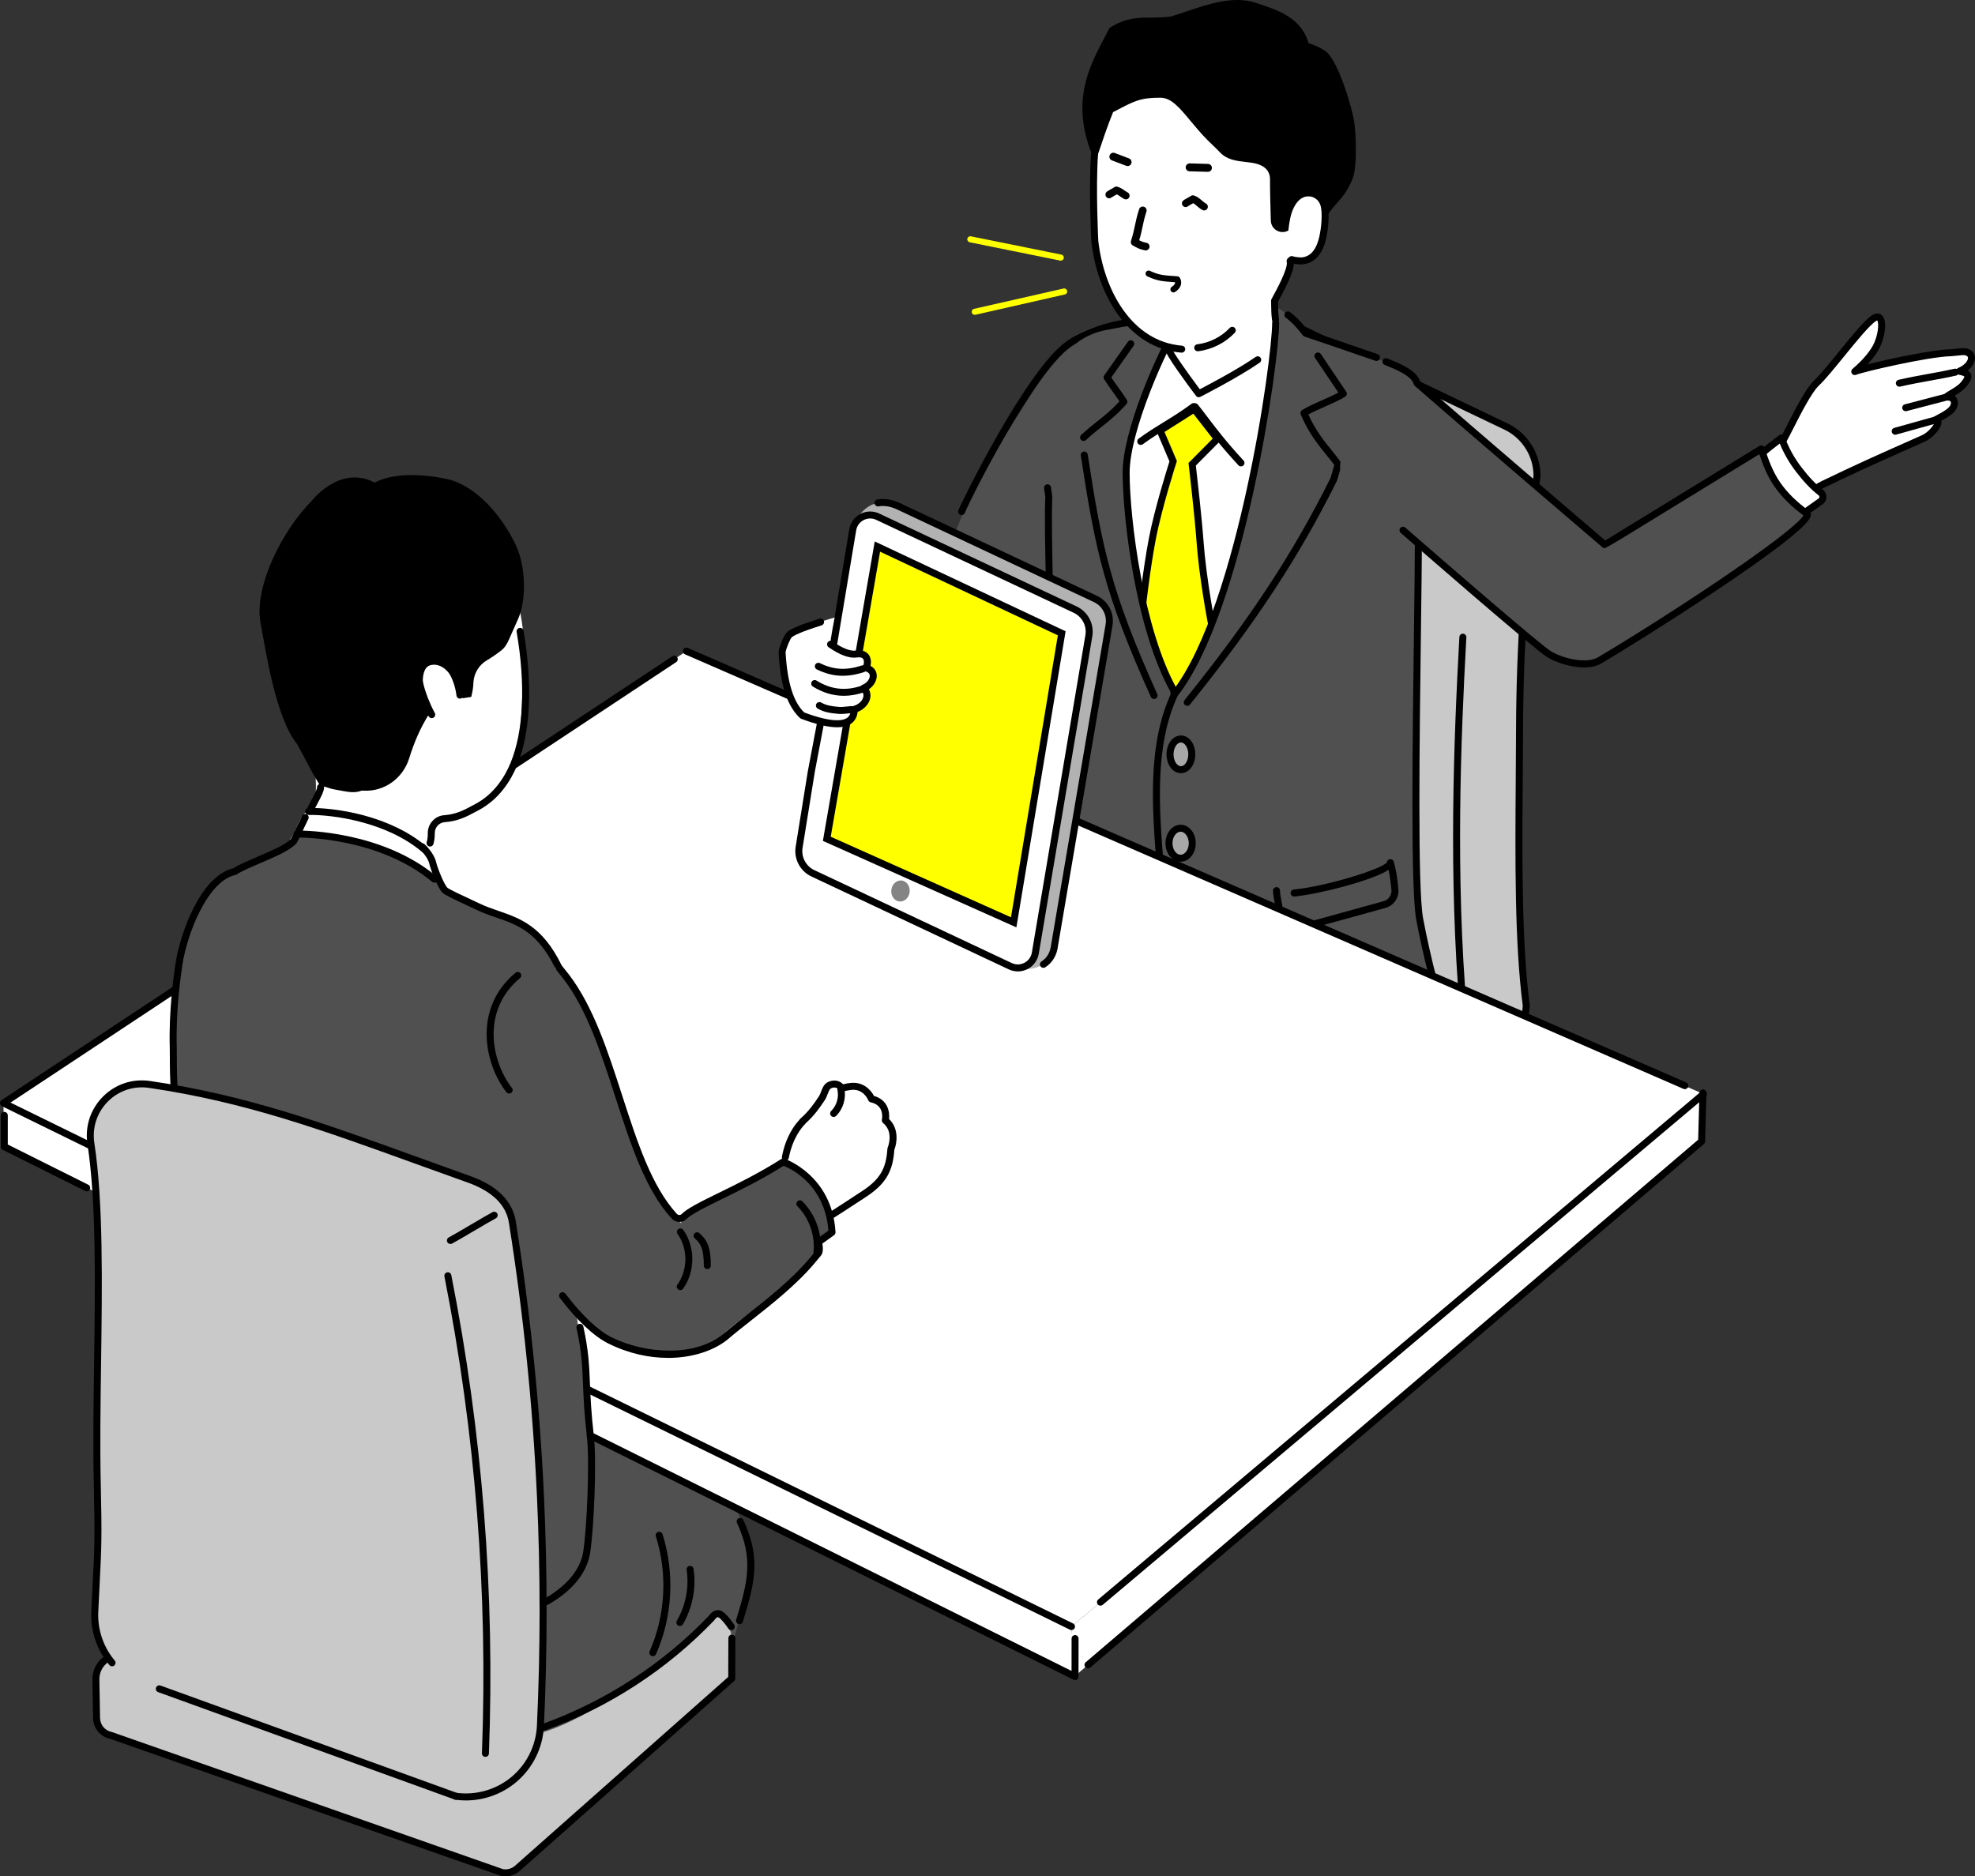<?xml version="1.0" encoding="UTF-8"?><svg id="_レイヤー_2" xmlns="http://www.w3.org/2000/svg" viewBox="0 0 252.366 239.793"><rect x="0" y="0" width="252.366" height="239.793" fill="#333333" stroke="none"/><defs><style>.cls-1{fill:#a7a7a7;}.cls-2{fill:#fff;}.cls-3{fill:#848484;}.cls-4{fill:#b2b2b2;}.cls-5{fill:#c9c9c9;}.cls-6{fill:#505050;}.cls-7{fill:#ff0;}</style></defs><g id="_レイヤー_1-2"><g><g><g><g><path class="cls-6" d="M143.878,44.561c1.311,1.064,1.939,2.795,2.022,4.481,.083,1.686-.317,3.356-.745,4.989-2.413,9.205-5.827,18.147-10.164,26.617-.918,1.792-3.267,5.669-4.78,6.997-1.513,1.328-3.146,.616-5.058-.016-2.179-.72-5.615-4.64-5.788-6.927-.172-2.288,.766-7.26,1.508-9.431,3.289-9.62,6.894-14.532,13.208-24.494,1.555-2.454,4.793-4.202,7.551-3.289,.919,.304,1.732,.658,2.245,1.074Z"/><path class="cls-6" d="M165.315,123.425c-.864-1.405-1.372-3.054-1.407-4.815-.178-8.72-.299-17.424-.071-26.112-.703-.915-1.253-1.946-1.594-3.048-.035-.113-.066-.228-.1-.341-.127-.044-.254-.087-.38-.139-4.324-1.779-8.329-3.753-10.755-7.991-1.671-2.92-2.207-6.403-3.418-9.512l.116-.016c-.195-.749-.336-1.557-.45-2.463-.147-1.172,.039-2.304,.464-3.35,.001-.056,0-.112,.001-.167-.085-.487-.132-.981-.132-1.478v-22.647c0-.142,.009-.281,.015-.421-1.51,.007-3.061,.054-3.889,.199-2.354,.412-3.878,.334-6.192,1.722-2.721,1.633-2.127,4.838-3.45,8.406-1.294,4.478-.743,4.634-.806,6.086-.299,6.932,2.569,36.608,1.748,57.581-.223,5.712,.838,5.106,2.748,6.943,1.913,1.59,4.655,2.894,7.308,4.409,.107,.42,10.739,3.336,20.358,2.935-.044-1.927-.081-3.854-.115-5.781Z"/><path class="cls-6" d="M122.134,79.168c5.504-6.783,28.121,3.34,35.544,5.883,1.854,.786,6.723,3.085,8.158,4.497,3.757,3.275,.792,6.369-4.136,6.319-13.386-.133-19.095,.51-35.609-4.06-3.785-1.047-5.977-9.654-3.956-12.64Z"/><path d="M122.877,65.824c-.051,0-.103-.009-.154-.027-.232-.085-.35-.341-.266-.573,.304-.829,8.677-18.021,13.884-21.646,2.481-1.727,6.167-2.707,8.719-2.911,.246-.018,.461,.164,.481,.409,.02,.246-.164,.461-.409,.481-2.923,.234-6.25,1.34-8.28,2.754-4.781,3.328-13.048,19.835-13.555,21.22-.066,.181-.237,.293-.419,.293Z"/></g><g><path class="cls-5" d="M159.302,38.668l33.136,15.844c2.43,1.162,3.972,3.619,3.963,6.312-1.287,9.509-2.199,20.416-2.233,32.475-.035,12.217-.403,25.576,.857,35.188-.001,.213-.081,3.934-3.338,5.923-1.952,1.192-3.239-.875-5.552-2.053l-33.855-17.242c-2.389-1.217-3.868-3.695-3.804-6.375l.853-63.949c.12-5.053,5.412-8.302,9.973-6.121Z"/><path d="M188.06,135.883c-1.149,0-2.301-.271-3.369-.815l-32.64-19.572c-2.499-1.272-4.088-3.934-4.021-6.769l.853-63.944c.06-2.53,1.381-4.827,3.534-6.148,2.153-1.322,4.799-1.46,7.078-.37l33.136,15.844c2.572,1.23,4.227,3.866,4.216,6.717-0,.02-.001,.039-.004,.058-1.449,10.707-2.199,21.613-2.229,32.416-.006,2.063-.021,4.159-.037,6.264-.075,10.278-.153,20.906,.89,28.865,.003,.02,.004,.04,.004,.06-.001,.169-.055,4.168-3.551,6.302-1.191,.727-2.523,1.093-3.859,1.093Zm-31.767-97.454c-1.184,0-2.363,.324-3.409,.967-1.894,1.162-3.056,3.182-3.108,5.403l-.853,63.944c-.059,2.498,1.338,4.84,3.56,5.971l32.64,19.572c2.006,1.021,4.383,.929,6.331-.26,2.967-1.811,3.116-5.149,3.123-5.516-1.047-8.016-.969-18.661-.894-28.956,.015-2.103,.031-4.198,.037-6.26,.031-10.832,.782-21.768,2.233-32.504-.002-2.496-1.455-4.802-3.709-5.879l-33.136-15.844c-.897-.429-1.858-.641-2.816-.641Z"/><path d="M186.99,129.613c-.229,0-.425-.176-.444-.408-1.458-17.096-.801-34.526-.066-47.801,.014-.246,.224-.438,.471-.421,.246,.014,.435,.224,.421,.471-.734,13.245-1.389,30.635,.064,47.676,.021,.246-.161,.462-.407,.483-.013,.001-.026,.002-.038,.002Z"/></g><path class="cls-2" d="M165.204,42.951c-2.024-2.891-4.777-4.66-8.053-3.6-3.276,1.06-5.782-.096-9.54,5.782-3.758,5.878-7.805,18.694-5.204,29.487,2.602,10.792,1.375,55.104,1.375,55.104,0,0,16.061,6.596,20.979-.162,7.441-21.912-4.56-53.671-3.563-58.026,1.831-7.998,6.553-19.85,6.842-23.223,.289-3.373-2.836-5.362-2.836-5.362Z"/><g><path class="cls-7" d="M152.589,52.273l2.968,3.816-3.219,3.243s.748,6.32,1.006,9.885c.351,4.849,1.506,10.723,1.506,10.723l-1.105,9.338-3.526,5.654-2.523-2.064-1.902-13.751s.641-6.042,1.453-10.261c.806-4.186,2.663-9.908,2.663-9.908l-1.666-3.918,4.346-2.756Z"/><path d="M150.329,95.599l-3.051-2.497-1.934-13.978,.006-.054c.006-.061,.652-6.109,1.459-10.298,.727-3.775,2.32-8.843,2.625-9.802l-1.75-4.114,5.008-3.176,3.458,4.446-3.344,3.369c.133,1.138,.753,6.526,.983,9.691,.345,4.767,1.487,10.61,1.499,10.669l.013,.069-1.125,9.507-3.847,6.17Zm-2.215-2.966l1.994,1.632,3.204-5.138,1.085-9.17c-.131-.679-1.171-6.17-1.5-10.707-.255-3.514-.996-9.801-1.004-9.865l-.025-.214,3.094-3.118-2.478-3.186-3.683,2.336,1.583,3.723-.052,.159c-.018,.057-1.858,5.745-2.649,9.855-.759,3.942-1.376,9.559-1.442,10.17l1.871,13.523Z"/></g><path class="cls-6" d="M143.901,60.404c0-5.587,4.806-16.149,7.107-19.764,0,0-4.873,.743-6.772,1.076-2.302,.403-3.792,.327-6.055,1.685-2.661,1.597-4.798,8.697-6.092,12.187-.915,1.56,1.999,4.677,1.938,6.097-.29,6.73,.798,25.907,.029,46.253-.006,.149-.011,.297-.017,.446-.218,5.586-1.553,31.585-1.448,31.853,4.12,3.424,11.407-.588,13.442-3.822,4.528-7.197,5.04-31.765,3.963-48.159-4.436-7.899-6.094-22.265-6.094-27.852Z"/><path d="M133.762,112.041c-.008,0-.016-0-.024-.001-.244-.013-.432-.218-.422-.462,.001-.036,.025-.314,.142-1.655,.065-.754,.13-1.499,.134-1.565,.503-12.849,.25-24.602,.065-33.184-.109-5.091-.196-9.117-.089-11.659l-.157-1.114c-.034-.244,.136-.47,.38-.504,.244-.034,.47,.136,.504,.38l.162,1.154c.004,.027,.005,.054,.004,.081-.108,2.511-.022,6.541,.088,11.643,.185,8.594,.438,20.363-.066,33.247-.001,.032-.017,.224-.137,1.599-.067,.772-.135,1.553-.139,1.622-.016,.236-.212,.419-.445,.419Z"/><path d="M136.472,141.991c-1.623,0-3.045-.478-4.168-1.411-.058-.048-.103-.11-.13-.18-.176-.45,.6-22.329,.801-26.834,.011-.246,.221-.438,.466-.426,.246,.011,.437,.219,.426,.466-.353,7.95-.863,24.499-.842,26.408,1.541,1.184,3.422,1.189,4.747,.978,3.331-.531,6.684-2.912,7.881-4.815,4.134-6.571,5.095-29.504,3.902-47.791-4.564-8.211-6.102-22.639-6.102-27.981,0-5.298,4.175-14.898,6.702-19.223-.622,.076-1.498,.198-2.398,.375-.242,.048-.477-.11-.524-.352-.048-.242,.11-.477,.352-.524,1.725-.339,3.316-.478,3.383-.484,.169-.014,.332,.068,.42,.213,.088,.145,.086,.328-.005,.471-2.481,3.898-7.037,14.272-7.037,19.524,0,5.887,1.771,20.036,6.037,27.633,.033,.058,.052,.123,.056,.189,.597,9.08,.641,19.134,.121,27.585-.443,7.202-1.523,16.664-4.151,20.841-1.329,2.113-4.871,4.644-8.497,5.221-.495,.079-.976,.118-1.441,.118Z"/><path class="cls-6" d="M163.003,41.271c0,4.93-4.508,36.762-12.901,47.415-3.325,7.069-2.299,16.048-1.722,23.673,.716,9.458,3.44,18.49,6.616,23.721,6.472,10.66,18.793,11.032,24.012,9.304,5.219-1.729,8.113-6.542,8.113-6.542,0,0-3.852-11.461-5.716-21.403-1.044-5.566,.04-41.141-.108-48.963-.146-7.723-1.252-21.208-4.326-22.271-4.405-1.523-10.133-3.615-10.133-3.615-1.565-2.015-2.128-2.223-3.606-3.301-1.439-1.068-.362,1.195-.229,1.983Z"/><path d="M173.472,146.604c-5.982,0-13.985-2.268-18.857-10.292-3.432-5.652-5.991-14.817-6.68-23.919-.043-.574-.089-1.156-.136-1.744-.575-7.269-1.226-15.509,1.899-22.152,.014-.031,.032-.06,.053-.086,4.438-5.633,7.623-17.07,9.512-25.673,2.192-9.98,3.293-19.141,3.293-21.465,0-.247,.2-.446,.447-.446,.247,0,.446,.2,.446,.446,0,5.071-4.512,36.855-12.965,47.65-3,6.422-2.36,14.514-1.795,21.656,.047,.589,.093,1.172,.136,1.747,.669,8.835,3.241,18.068,6.553,23.523,6.452,10.626,18.612,10.728,23.49,9.112,4.451-1.474,7.198-5.327,7.762-6.18-.524-1.588-3.951-12.124-5.664-21.259-.723-3.858-.476-22.716-.296-36.485,.067-5.077,.124-9.461,.123-12.252-0-.247,.2-.447,.446-.447,.247-0,.447,.2,.447,.446,.001,2.797-.057,7.184-.123,12.264-.18,13.732-.427,32.539,.28,36.309,1.837,9.798,5.662,21.229,5.7,21.343,.042,.124,.027,.26-.041,.372-.122,.202-3.04,4.976-8.355,6.736-1.408,.466-3.396,.796-5.677,.796Z"/><path d="M175.89,46.129c-.048,0-.098-.008-.146-.025-4.353-1.505-9.002-3.076-9.048-3.092-.083-.028-.156-.08-.21-.149-.971-1.25-1.535-1.775-2.183-2.26-.197-.148-.237-.428-.09-.625,.148-.197,.428-.237,.625-.09,.689,.516,1.287,1.067,2.27,2.321,.776,.263,4.973,1.684,8.927,3.051,.233,.08,.357,.335,.276,.568-.064,.185-.237,.301-.422,.301Z"/><path d="M138.46,56.354c-.121,0-.241-.049-.329-.144-.167-.181-.155-.464,.027-.631,.841-.773,1.511-1.305,2.159-1.819,.904-.717,1.692-1.343,2.731-2.463-.285-.432-.583-.847-.873-1.251-.361-.503-.735-1.022-1.088-1.581-.096-.152-.091-.348,.012-.495l3.025-4.297c.142-.202,.42-.25,.622-.108,.202,.142,.25,.421,.108,.622l-2.852,4.051c.292,.445,.599,.872,.897,1.287,.361,.503,.735,1.022,1.088,1.581,.107,.169,.088,.389-.046,.537-1.204,1.337-2.11,2.056-3.069,2.817-.635,.504-1.293,1.025-2.11,1.777-.086,.079-.194,.118-.302,.118Z"/><path d="M147.469,89.334c-.17,0-.333-.098-.407-.263-5.892-13.093-7.076-18.561-8.956-30.85-.037-.244,.13-.472,.374-.509,.244-.038,.472,.13,.509,.374,1.867,12.2,3.041,17.627,8.887,30.619,.101,.225,.001,.489-.224,.59-.059,.027-.122,.039-.183,.039Z"/><path d="M151.706,90.203c-.098,0-.197-.032-.28-.099-.192-.155-.222-.436-.067-.628,8.322-10.326,13.903-18.819,18.656-28.392l.483-1.66c-.276-.381-.604-.783-.948-1.206-1.054-1.296-2.365-2.908-3.345-5.259-.082-.198-.013-.426,.165-.544,.567-.376,1.546-.812,2.583-1.273,.752-.335,1.523-.678,2.065-.972l-2.983-4.425c-.138-.204-.084-.482,.121-.62,.204-.138,.482-.084,.62,.121l3.247,4.817c.067,.099,.091,.22,.068,.337-.023,.117-.092,.219-.191,.285-.567,.376-1.546,.812-2.583,1.273-.785,.349-1.592,.709-2.135,1.011,.912,2.044,2.098,3.502,3.061,4.686,.407,.5,.791,.973,1.11,1.432,.077,.111,.1,.25,.062,.38l-.554,1.905c-.007,.025-.017,.05-.029,.074-4.788,9.649-10.404,18.199-18.778,28.591-.088,.109-.218,.166-.348,.166Z"/><path d="M158.574,59.604c-.12,0-.24-.048-.328-.144-2.252-2.443-3.443-4.014-4.595-5.533-.426-.562-.828-1.092-1.279-1.66-.153-.193-.121-.474,.072-.627,.193-.153,.474-.121,.627,.072,.457,.576,.862,1.11,1.291,1.676,1.139,1.503,2.317,3.056,4.54,5.468,.167,.181,.156,.464-.026,.631-.086,.079-.194,.118-.302,.118Z"/><path d="M145.765,56.861c-.137,0-.273-.063-.36-.182-.146-.199-.103-.478,.095-.624,1.121-.824,2.119-1.438,3.175-2.087,1.103-.678,2.244-1.38,3.59-2.369,.199-.146,.478-.104,.624,.095,.146,.199,.103,.478-.095,.624-1.375,1.011-2.532,1.722-3.651,2.41-1.04,.64-2.023,1.244-3.114,2.046-.08,.059-.172,.087-.264,.087Z"/><g><ellipse class="cls-1" cx="150.898" cy="96.402" rx="1.39" ry="1.962"/><path d="M150.898,98.81c-1.03,0-1.836-1.058-1.836-2.409,0-1.351,.807-2.409,1.836-2.409s1.836,1.058,1.836,2.409c0,1.351-.807,2.409-1.836,2.409Zm0-3.924c-.511,0-.943,.694-.943,1.516s.432,1.516,.943,1.516,.943-.694,.943-1.516-.432-1.516-.943-1.516Z"/></g><g><ellipse class="cls-1" cx="150.861" cy="107.762" rx="1.488" ry="1.919"/><path d="M150.861,110.127c-1.067,0-1.935-1.061-1.935-2.365,0-1.304,.868-2.365,1.935-2.365,1.067,0,1.935,1.061,1.935,2.365,0,1.304-.868,2.365-1.935,2.365Zm0-3.837c-.565,0-1.042,.674-1.042,1.472s.477,1.472,1.042,1.472,1.042-.674,1.042-1.472-.477-1.472-1.042-1.472Z"/></g><path d="M165.502,119.134c-.422,0-.841-.117-1.205-.344-.539-.336-.915-.886-1.033-1.51-.104-.461-.636-2.866-.595-3.493,.016-.246,.229-.433,.474-.417,.246,.016,.433,.228,.417,.474-.024,.366,.324,2.123,.579,3.254,.076,.4,.299,.726,.631,.933,.332,.207,.723,.263,1.1,.159l10.919-3.018c.684-.189,1.112-.86,.996-1.561-.002-.014-.004-.027-.005-.041-.001-.015-.092-1.226-.344-2.407-2.062,1.35-8.799,3.098-12.032,3.406-.245,.024-.463-.156-.487-.402-.023-.245,.157-.463,.402-.487,4.076-.389,11.295-2.617,11.899-3.474,.015-.196,.159-.363,.358-.403,.226-.045,.449,.089,.515,.31,.416,1.388,.561,3.152,.578,3.372,.18,1.145-.523,2.238-1.642,2.547l-10.919,3.018c-.198,.055-.402,.082-.605,.082Z"/><path d="M139.526,117.044c-.497,0-.986-.25-1.25-.47l-4.02-2.493c-.21-.13-.274-.405-.144-.615,.13-.209,.405-.274,.615-.144l4.05,2.511c.022,.014,.043,.029,.062,.046,.204,.182,.622,.332,.835,.247,.113-.045,.181-.191,.201-.434,.002-.026,.192-2.002,.276-3.23-1.179-.006-5.041-2.21-6.485-3.897-.16-.187-.138-.469,.049-.63,.187-.16,.469-.138,.63,.049,1.374,1.606,5.078,3.599,5.842,3.599,.003-0,.007-0,.01,0,.24,0,.468,.097,.629,.268,.158,.167,.236,.387,.221,.617-.083,1.236-.28,3.283-.281,3.303-.066,.792-.504,1.082-.759,1.184-.155,.062-.317,.088-.479,.088Z"/><path class="cls-2" d="M140.049,30.509s-.927-12.482,1.889-16.572c2.649-5.498,5.866-4.829,10.467-8.517,8.32-5.79,11.781,7.29,13.208,17.691,.834,6.714-.127,8.888-1.32,12.109-.394,1.452-.804,2.115-1.486,3.379,.025,1.768-.987,4.29-.803,6.508-.44,1.54-2.372,4.678-7.118,6.72-.572,.246-.782,.552-1.471-1.446-.476-1.381-1.164-3.54-1.37-5.725-6.962,.121-11.425-6.402-11.996-14.147Z"/><g><path d="M168.545,28.849c1.106-3.154,2.709-3.144,3.9-6.244,.537-1.396,.387-5.389,.166-6.911-.314-2.166-2.189-7.941-3.542-8.829-1.375-.902-2.191-.798-2.301-1.211-.806-3.034-3.785-4.009-6.478-4.878-3.299-1.065-7.113,.717-10.572,1.774-3.072,.426-4.722-.412-7.595,1.331-2.122,4.111-5.003,8.469-2.213,15.598,.151-.444,1.232-3.731,1.972-5.462,2.763-1.452,3.601-1.999,6.452-1.971,2.251,.022,3.639,2.901,6.319,5.582,.315,.316,1.224,1.169,1.533,1.506,1.606,1.75,4.536,.478,6.063,2.309,.282,.338,.479,.899,.478,1.35-.005,1.503,.058,3.852,.105,5.395,.023,.744,.788,1.23,1.472,.936l.12-.052s.282-2.115,.869-2.818c.793-.949,1.884-.439,2.48,.735,.349,.688,.495,1.13,.772,1.86Z"/><path d="M168.562,30.15l-.574-1.514c-.196-.524-.338-.903-.613-1.444-.286-.563-.698-.939-1.075-.982-.236-.027-.459,.084-.665,.33-.367,.439-.666,1.822-.769,2.591l-.034,.251-.352,.152c-.457,.197-.981,.155-1.401-.112-.419-.267-.679-.723-.694-1.22-.05-1.651-.109-3.929-.105-5.41,.001-.349-.16-.806-.374-1.063-.66-.791-1.679-.908-2.757-1.033-1.174-.135-2.388-.275-3.292-1.261-.19-.207-.643-.643-1.007-.994-.211-.203-.4-.385-.513-.498-.846-.846-1.572-1.72-2.213-2.492-1.368-1.646-2.449-2.947-3.795-2.96-2.555-.021-3.354,.397-5.728,1.65l-.371,.195c-.647,1.547-1.522,4.161-1.816,5.039l-.476,1.403-.445-1.137c-2.638-6.743-.329-11.111,1.707-14.965,.178-.336,.354-.67,.525-1.001l.058-.112,.108-.065c2.036-1.235,3.487-1.241,5.167-1.249,.787-.003,1.6-.007,2.563-.138,.621-.19,1.242-.4,1.899-.622,2.987-1.009,6.076-2.053,8.906-1.139,2.753,.889,5.872,1.895,6.76,5.144,.069,.04,.237,.1,.376,.149,.398,.141,1,.355,1.75,.847,1.621,1.063,3.464,7.239,3.739,9.138,.209,1.442,.396,5.609-.192,7.136-.612,1.593-1.329,2.404-2.021,3.188-.688,.779-1.339,1.516-1.874,3.043l-.404,1.153Zm-20.427-18.552c.067,0,.135,0,.204,.001,1.76,.017,2.957,1.458,4.473,3.282,.629,.756,1.341,1.614,2.158,2.431,.111,.111,.295,.288,.501,.486,.392,.378,.837,.806,1.046,1.034,.679,.74,1.678,.855,2.736,.977,1.206,.139,2.452,.282,3.341,1.348,.35,.419,.583,1.077,.582,1.638-.005,1.468,.054,3.736,.104,5.38,.006,.204,.109,.384,.281,.494,.141,.089,.304,.117,.461,.08,.101-.63,.391-2.136,.93-2.781,.399-.477,.914-.705,1.451-.645,.682,.078,1.344,.625,1.77,1.464,.162,.32,.283,.59,.391,.855,.5-1.024,1.061-1.66,1.609-2.28,.67-.759,1.303-1.475,1.857-2.918,.474-1.232,.375-5.075,.141-6.687-.318-2.197-2.184-7.757-3.345-8.52-.66-.433-1.179-.617-1.558-.752-.437-.155-.815-.289-.929-.718-.747-2.813-3.635-3.745-6.183-4.567-2.55-.823-5.496,.173-8.346,1.136-.646,.218-1.314,.444-1.958,.641l-.069,.015c-1.037,.144-1.929,.148-2.717,.151-1.579,.007-2.833,.012-4.602,1.055-.154,.297-.312,.595-.471,.896-1.91,3.614-3.881,7.344-2.092,13.017,.422-1.24,1.072-3.101,1.572-4.27l.062-.146,.651-.343c2.326-1.228,3.323-1.755,5.95-1.755Z"/></g><path class="cls-2" d="M168.733,26.132c-.415-.886-1.35-1.241-2.085-.962-.735,.279-1.273,1.072-1.576,1.966-.303,.894-.403,1.891-.5,2.873,0,0-.037,3.871,1.952,3.185,2.478-.855,2.425-4.686,2.425-4.686,.065-.796,.119-1.662-.216-2.377Z"/><path d="M166.234,33.788c-.361,0-.863-.054-1.314-.177-.238-.065-.378-.31-.313-.548,.065-.238,.31-.379,.548-.313,.52,.142,1.073,.16,1.254,.138,1.273-.155,2.041-1.335,2.348-3.608,.19-1.405,.156-2.64-.088-3.222-.198-.473-.485-.782-.851-.918-.455-.169-1.068-.081-1.728,.247-.221,.11-.489,.02-.599-.201-.11-.221-.02-.489,.201-.599,.895-.445,1.738-.544,2.437-.284,.607,.226,1.066,.7,1.364,1.41,.442,1.054,.252,2.93,.15,3.687-.136,1.004-.548,4.06-3.125,4.375-.078,.01-.174,.014-.284,.014Z"/><path d="M150.999,45.069c-.012,0-.024-0-.037-.001-6.926-.56-10.774-7.556-11.514-14.24-.006-.093-.342-6.761-.036-11.125,.017-.246,.232-.431,.477-.414,.246,.017,.431,.231,.414,.477-.303,4.309,.031,10.924,.035,10.99,.698,6.294,4.278,12.903,10.697,13.422,.246,.02,.429,.235,.409,.481-.019,.234-.214,.41-.445,.41Z"/><path d="M153.178,50.763c-.137,0-.271-.063-.357-.178-1.158-1.542-3.862-5.207-3.968-5.936-.035-.244,.134-.47,.378-.506,.244-.034,.471,.134,.506,.378,.108,.423,1.863,2.935,3.572,5.226,1.118-.578,4.795-2.513,7.148-4.135,.203-.14,.481-.089,.621,.114,.14,.203,.089,.481-.114,.621-2.837,1.956-7.537,4.343-7.584,4.367-.064,.033-.133,.048-.202,.048Z"/><path d="M162.984,41.301c-.22,0-.411-.163-.442-.387-.102-.75-.108-1.403-.115-2.094l-.004-.387c-.001-.077,.018-.153,.055-.221,.64-1.171,2.14-3.914,1.941-4.751-.057-.24,.092-.481,.331-.537,.24-.057,.481,.091,.537,.332,.228,.962-.582,2.736-1.971,5.283l.003,.273c.007,.662,.013,1.288,.107,1.983,.033,.244-.138,.469-.382,.502-.02,.003-.041,.004-.061,.004Z"/><path d="M146.401,32.001c-.03,0-.06-.003-.09-.008-.667-.123-1.014-.31-1.57-.63-.201-.115-.294-.355-.223-.575,.279-.877,.389-1.41,.506-1.975,.117-.565,.237-1.149,.532-2.074,.082-.259,.359-.402,.618-.319,.259,.082,.402,.359,.319,.618-.279,.877-.389,1.41-.506,1.975-.1,.483-.202,.979-.414,1.691,.307,.165,.532,.252,.917,.323,.267,.049,.444,.306,.394,.573-.044,.237-.25,.403-.483,.403Z"/><path d="M154.352,21.96c-.005,0-.01-0-.014-0l-2.338-.066c-.28-.008-.5-.241-.492-.52s.244-.5,.52-.492l2.338,.066c.28,.008,.5,.241,.492,.52-.008,.275-.233,.492-.506,.492Z"/><path d="M144.087,21.224c-.06,0-.121-.011-.18-.033l-1.821-.692c-.261-.099-.393-.392-.294-.653,.099-.261,.392-.393,.653-.294l1.821,.692c.261,.099,.393,.392,.294,.653-.077,.202-.269,.327-.473,.327Z"/><path d="M153.044,44.888c-.223,0-.416-.167-.443-.394-.029-.245,.146-.467,.391-.496,1.559-.183,3.068-.945,4.142-2.089,.169-.18,.451-.189,.631-.02,.18,.169,.189,.451,.02,.631-1.216,1.295-2.925,2.157-4.689,2.365-.018,.002-.035,.003-.053,.003Z"/><path d="M149.943,37.373c-.129,0-.254-.064-.328-.18-.115-.181-.062-.422,.119-.537,.365-.232,.431-.445,.419-.587-1.634-.11-2.272-.163-3.548-.752-.195-.09-.28-.321-.19-.516,.09-.195,.321-.28,.516-.19,1.17,.541,1.68,.575,3.369,.689l.151,.01c.118,.008,.226,.069,.293,.166,.027,.038,.258,.389,.163,.86-.076,.377-.33,.705-.757,.976-.065,.041-.137,.061-.208,.061Z"/><path class="cls-7" d="M135.548,33.31c-.026,0-.051-.002-.078-.008l-11.558-2.339c-.211-.043-.347-.248-.304-.458,.043-.211,.248-.347,.458-.304l11.558,2.339c.211,.043,.347,.248,.304,.458-.037,.185-.2,.312-.381,.312Z"/><path class="cls-7" d="M124.555,40.235c-.178,0-.338-.122-.379-.303-.048-.209,.084-.418,.293-.465l11.425-2.594c.209-.048,.418,.084,.465,.293,.048,.209-.084,.418-.293,.465l-11.425,2.594c-.029,.007-.058,.01-.086,.01Z"/><g><g><path class="cls-2" d="M226.712,66.858c-2.724,1.109-6.212-.336-4.796-5.325,0,0,2.318-1.926,5.884-5.155,.857-1.512,2.978-6.175,4.306-7.421,1.796-1.684,5.879-7.392,7.379-8.313,1.152-.708,1.202,1.455,.452,3.263-.75,1.808-2.877,3.516-2.936,3.581,1.02-.418,9.356-2.353,12.329-2.412,.154-.003,1.278-.133,1.416-.139,1.678-.073,1.553,1.701-.366,2.508,1.405,.26,1.284,.797,.507,1.714-.777,.917-2.704,1.585-1.913,1.592,.775,.006,1.068,.879,.375,1.61-.719,.759-2.432,1.377-1.994,1.362,.86-.03-.359,1.752-1.569,2.296-3.353,1.509-7.406,3.242-12.852,5.884-2.03,.985-6.223,4.955-6.223,4.955Z"/><path d="M224.967,67.655c-.994,0-1.923-.316-2.604-.925-.711-.636-1.77-2.174-.878-5.319,.025-.087,.075-.164,.144-.222,.023-.019,2.329-1.938,5.816-5.093,.218-.391,.516-.977,.858-1.65,1.038-2.044,2.461-4.844,3.496-5.815,.749-.703,1.916-2.136,3.151-3.653,1.738-2.134,3.379-4.15,4.3-4.715,.624-.383,1.038-.128,1.187-.001,.716,.612,.489,2.422-.089,3.816-.322,.776-.91,1.621-1.727,2.488,2.895-.729,8.342-1.89,10.698-1.936,.076-.002,.5-.047,.782-.077,.292-.031,.56-.059,.624-.061,1.013-.045,1.495,.479,1.608,.983,.144,.641-.207,1.335-.89,1.868,.185,.12,.334,.279,.411,.494,.192,.54-.187,1.093-.626,1.612-.386,.456-.982,.832-1.469,1.122,.142,.115,.255,.263,.33,.441,.221,.519,.062,1.154-.415,1.658-.425,.448-1.108,.827-1.609,1.093,.002,.009,.005,.018,.007,.027,.18,.775-1.051,2.166-2.101,2.639-.771,.347-1.578,.705-2.431,1.084-2.916,1.295-6.221,2.763-10.409,4.795-1.944,.943-6.069,4.838-6.111,4.878-.04,.038-.087,.068-.139,.089-.632,.257-1.285,.383-1.913,.383Zm1.745-.797h0Zm-4.403-5.072c-.517,1.923-.287,3.439,.651,4.279,.841,.753,2.211,.911,3.508,.41,.553-.52,4.318-4.026,6.272-4.974,4.202-2.038,7.514-3.509,10.437-4.807,.852-.378,1.658-.736,2.427-1.083,.713-.321,1.348-1.088,1.537-1.478-.213-.079-.275-.265-.287-.311-.101-.38,.19-.533,.671-.787,.427-.225,1.141-.602,1.5-.982,.273-.289,.301-.554,.242-.694-.057-.133-.193-.162-.297-.163-.424-.003-.568-.207-.613-.378-.107-.398,.223-.592,.768-.913,.458-.269,1.084-.638,1.421-1.036,.469-.554,.467-.721,.465-.739,.001,0-.089-.132-.713-.247-.194-.036-.341-.195-.363-.391-.021-.196,.089-.383,.271-.46,.974-.41,1.325-1.056,1.256-1.363-.065-.292-.55-.294-.698-.287-.062,.003-.305,.029-.569,.057-.512,.054-.763,.08-.858,.082-2.922,.058-11.222,1.991-12.168,2.379-.193,.079-.416,.014-.535-.157-.12-.171-.105-.402,.036-.557,.009-.01,.047-.046,.113-.103,1.358-1.172,2.331-2.361,2.741-3.348,.584-1.409,.52-2.628,.335-2.793,.009,.011-.048,.024-.141,.082-.792,.486-2.536,2.628-4.075,4.518-1.255,1.541-2.44,2.997-3.233,3.74-.921,.864-2.36,3.695-3.311,5.568-.366,.72-.681,1.341-.912,1.748-.024,.041-.053,.079-.089,.111-3.106,2.812-5.292,4.659-5.791,5.077Z"/></g><g><path class="cls-2" d="M227.622,55.965s-2.361,1.784-2.385,1.922c-.38,2.216,1.32,7.222,4.488,8.072,.248,.066,2.082-1.312,2.912-1.892,.378-.264,.399-.819,.036-1.103-.879-.686-1.745-1.549-2.82-2.947-1.175-1.528-1.842-2.966-2.232-4.052Z"/><path d="M229.749,66.41c-.05,0-.095-.008-.14-.02-3.471-.932-5.221-6.194-4.812-8.579,.035-.201,.053-.312,2.556-2.203,.113-.086,.261-.112,.397-.072,.136,.041,.245,.143,.293,.277,.498,1.387,1.226,2.71,2.165,3.931,.969,1.261,1.814,2.145,2.74,2.867,.284,.221,.441,.555,.432,.916-.01,.365-.187,.695-.486,.904-.165,.115-.369,.262-.593,.423-1.772,1.272-2.248,1.555-2.551,1.555Zm-4.09-8.328c-.273,2.113,1.338,6.584,4.081,7.417,.359-.163,1.482-.969,2.04-1.369,.227-.163,.435-.312,.602-.429,.092-.065,.105-.159,.106-.196,.001-.044-.009-.127-.088-.189-.988-.771-1.882-1.704-2.899-3.027-.867-1.128-1.566-2.339-2.082-3.608-.776,.594-1.524,1.185-1.759,1.401Zm-.06,.059v0Z"/></g><path d="M242.701,49.42c-.203,0-.387-.14-.435-.347-.055-.24,.095-.48,.335-.535,1.371-.316,2.636-.545,3.86-.766,1.128-.204,2.194-.397,3.291-.646,.24-.055,.48,.096,.534,.337,.055,.24-.096,.48-.336,.534-1.117,.254-2.192,.448-3.33,.654-1.213,.219-2.468,.446-3.819,.757-.034,.008-.067,.012-.101,.012Z"/><path d="M243.511,52.552c-.198,0-.379-.133-.432-.334-.062-.239,.081-.483,.319-.545l5.171-1.351c.238-.063,.482,.08,.545,.319,.062,.239-.081,.483-.319,.545l-5.171,1.351c-.038,.01-.076,.015-.113,.015Z"/><path d="M242.167,55.559c-.195,0-.375-.129-.43-.327-.066-.237,.072-.484,.31-.55l5.331-1.488c.238-.066,.484,.073,.55,.31,.066,.237-.072,.484-.31,.55l-5.331,1.488c-.04,.011-.081,.016-.12,.016Z"/><path class="cls-6" d="M225.06,57.365s-19.987,12.257-19.988,12.257c0,0-17.232-15.14-25.264-22.033-.728-.624-1.516-.487-2.07-.971-2.632,.303-7.304,11.483-6.379,13.965l26.476,22.756c1.352,1.298,4.925,2.018,6.542,1.07,7.643-4.482,27.452-17.332,26.54-18.746-.975-.695-2.56-1.945-3.807-3.737-1.093-1.571-1.719-3.486-2.05-4.56Z"/><path d="M202.414,85.294c-1.68,0-3.573-.62-4.723-1.32-1.71-1.042-18.015-15.271-18.708-15.876-.186-.162-.205-.444-.043-.63,.162-.186,.444-.205,.63-.043,5.853,5.109,17.269,14.984,18.586,15.786,1.708,1.04,4.635,1.608,5.995,.81,3.503-2.054,10.071-6.181,15.848-10.096,8.627-5.847,10.177-7.587,10.449-8.052-1.533-1.121-2.779-2.363-3.705-3.694-.923-1.327-1.517-2.851-1.937-4.136l-16.378,10.043q-3.256,1.997-3.412,1.978c-.087-.011-.168-.047-.235-.104-.163-.139-16.404-14.011-24.01-20.655-.07-.061-.119-.142-.14-.231-.25-1.032-2.351-1.889-3.249-2.254-.211-.086-.378-.154-.48-.204-.222-.108-.313-.376-.205-.597,.108-.221,.376-.313,.597-.205,.09,.044,.239,.104,.425,.18,1.156,.471,3.276,1.335,3.738,2.726,7.123,6.22,21.592,18.587,23.658,20.352,2.389-1.464,19.526-11.974,19.712-12.087,.118-.072,.262-.086,.391-.037,.129,.049,.228,.154,.269,.286,.408,1.319,1.002,3.016,1.99,4.437,.909,1.307,2.154,2.528,3.699,3.628,.046,.033,.085,.074,.116,.122,.069,.107,.139,.288,.079,.54-.632,2.653-22.374,16.257-26.768,18.833-.606,.355-1.372,.502-2.189,.502Z"/></g></g><path class="cls-5" d="M13.504,212.095l30.808-15.272,49.471,9.802-.256,.518-.029,7.369-27.39,24.258c-.534,.476-1.26,.674-1.961,.535l-49.969-17.526c-1.072-.212-1.842-1.155-1.838-2.247l-.088-4.949c.004-.98,.468-1.901,1.254-2.487Z"/><path class="cls-6" d="M95.054,194.806c-1.64-2.624-6.156-15.044-19.551-17.08-10.609,1.072-18.723,2.413-28.474,5.392,.547,4.221,.535,8.549,.432,12.804-.198,8.117,.435,16.281-.083,24.381-.031,.486-.099,.961-.187,1.426,7.521,.356,13.6,1.373,20.613,.049,7.927-1.496,20.028-11.798,22.722-14.684,2.48-2.657,3.1,2.834,3.1,2.834,0,0,3.673-11.532,1.43-15.122Z"/><path d="M64.584,239.793c-.175,0-.351-.017-.525-.051-.021-.004-.041-.01-.061-.016l-49.94-17.516c-1.262-.266-2.171-1.388-2.165-2.68l-.088-4.94c.004-1.124,.54-2.186,1.433-2.853,.022-.016,.045-.03,.069-.042l1.067-.529c.221-.11,.489-.019,.598,.202,.11,.221,.019,.489-.202,.598l-1.03,.51c-.651,.5-1.04,1.285-1.043,2.107l.088,4.94c-.003,.887,.618,1.647,1.479,1.817,.021,.004,.041,.01,.061,.016l49.937,17.515c.552,.1,1.129-.061,1.548-.435l27.242-24.126,.02-4.958c.001-.246,.201-.445,.446-.445h.002c.247,.001,.446,.202,.445,.448l-.021,5.158c-0,.127-.055,.248-.15,.332l-27.39,24.258c-.501,.447-1.155,.69-1.819,.69Z"/><path d="M151.62,132.703c-.14,0-.294-.005-.464-.017-1.174-.078-3.244-.519-3.558-1.673l.862-.234c.053,.195,.355,.42,.808,.603,1.14,.46,2.772,.508,3.059,.337-.013,.007-.051,.041-.077,.102l.823,.346c-.059,.14-.226,.536-1.454,.536Z"/><polygon class="cls-2" points="87.71 83.214 217.677 139.813 136.917 207.872 .446 140.966 87.71 83.214"/><polygon class="cls-2" points="217.43 145.864 217.677 139.813 136.917 207.872 137.234 214.294 217.43 145.864"/><path d="M139.024,213.214c-.126,0-.252-.053-.34-.157-.16-.188-.138-.469,.05-.629l78.256-66.774,.165-5.988c.007-.246,.211-.447,.459-.434,.247,.007,.441,.212,.434,.459l-.171,6.187c-.004,.126-.06,.245-.157,.327l-78.407,66.903c-.084,.072-.187,.107-.29,.107Z"/><polygon class="cls-2" points=".508 146.543 137.351 214.379 136.917 207.872 .446 140.966 .508 146.543"/><path d="M140.618,205.199c-.127,0-.253-.054-.342-.159-.159-.189-.135-.47,.054-.629l77.059-64.94c.188-.159,.47-.135,.629,.054,.159,.189,.135,.47-.054,.629l-77.059,64.94c-.084,.071-.186,.105-.288,.105Z"/><path d="M215.289,139.191c-.059,0-.12-.012-.178-.037l-127.579-55.53c-.226-.098-.33-.361-.231-.588,.098-.226,.362-.329,.588-.231l127.579,55.53c.226,.098,.33,.361,.231,.588-.073,.168-.237,.268-.41,.268Z"/><path d="M136.916,208.319c-.066,0-.133-.015-.196-.046L.25,141.367c-.144-.07-.239-.212-.249-.372-.01-.16,.066-.313,.199-.401l85.713-56.725c.206-.136,.483-.08,.619,.126,.136,.206,.08,.483-.126,.619L1.343,140.908l135.77,66.563c.221,.109,.313,.376,.204,.597-.078,.158-.236,.25-.401,.25Z"/><g><g><path class="cls-2" d="M137.392,77.91l-25.236-11.876c-1.35-.642-2.948,.19-3.193,1.674l-3.394,20.32-.756,4.548-1.163,6.149-.003,.041-.976,6.044-.555,3.458c-.228,1.376,.485,2.739,1.749,3.336l25.228,11.878c.103,.051,.205,.086,.314,.12,1.277,.394,2.65-.425,2.887-1.794l6.84-40.559c.236-1.377-.477-2.74-1.741-3.337Z"/><path class="cls-2" d="M113.896,113.732c-.067,.589,.206,1.125,.648,1.356,.113,.065,.24,.105,.37,.12,.645,.067,1.235-.47,1.322-1.207,.059-.588-.206-1.125-.648-1.356-.113-.065-.24-.105-.37-.12-.653-.066-1.242,.472-1.322,1.207Z"/><path class="cls-4" d="M139.973,76.543l-25.236-11.877c-3.624-1.621-5.529,1.558-5.775,3.041,.246-1.483,1.843-2.316,3.193-1.674l25.236,11.876c1.264,.597,1.977,1.96,1.741,3.337l-6.84,40.559c-.237,1.369-1.61,2.188-2.887,1.794,1.568,.524,5.007,.453,5.356-2.856l.867-5.111,.747-4.378,5.339-31.375c.236-1.377-.479-2.749-1.741-3.337Z"/><path d="M133.328,123.687c-.148,0-.292-.073-.377-.207-.132-.208-.071-.484,.137-.616,.713-.453,1.126-1.182,1.23-2.167l1.617-9.517,5.339-31.375c.202-1.18-.411-2.355-1.49-2.858l-25.238-11.878c-.811-.362-1.58-.484-2.279-.358-.242,.043-.475-.118-.519-.36-.044-.243,.117-.475,.36-.519,.879-.158,1.825-.016,2.81,.425l25.244,11.881c1.441,.672,2.261,2.242,1.991,3.817l-6.952,40.863c-.128,1.223-.695,2.2-1.635,2.798-.074,.047-.157,.07-.239,.07Z"/><g><polygon class="cls-7" points="112.116 69.849 135.667 80.935 129.53 117.871 105.649 107.198 112.116 69.849"/><path d="M129.875,118.515l-24.725-11.051,6.625-38.268,24.387,11.479-6.288,37.84Zm-23.727-11.583l23.035,10.296,5.988-36.033-22.716-10.692-6.307,36.429Z"/></g><path class="cls-3" d="M115.588,112.645c-.113-.065-.24-.105-.37-.12-.653-.066-1.242,.472-1.322,1.207-.067,.589,.206,1.125,.648,1.356,.113,.065,.24,.105,.37,.12,.645,.067,1.235-.47,1.322-1.207,.059-.588-.206-1.125-.648-1.356Z"/></g><path d="M130.059,124.145c-.264,0-.528-.039-.785-.118-.12-.037-.247-.081-.38-.146l-25.221-11.874c-1.437-.679-2.259-2.247-2-3.813l1.529-9.498c.001-.018,.003-.036,.007-.054l1.164-6.149,.755-4.538,3.395-20.32c.14-.846,.657-1.559,1.417-1.957,.759-.396,1.637-.413,2.408-.047l25.235,11.876c1.441,.681,2.259,2.25,1.991,3.817l-6.84,40.558c-.134,.777-.594,1.456-1.261,1.865-.431,.264-.921,.4-1.413,.4Zm-25.967-25.365l-.001,.013c-.001,.014-.002,.029-.005,.043l-1.531,9.501c-.195,1.177,.422,2.353,1.499,2.862l25.228,11.877c.081,.04,.157,.066,.257,.097,.489,.151,1.024,.082,1.467-.19,.455-.279,.756-.724,.847-1.254l6.84-40.557c.201-1.174-.413-2.349-1.492-2.86l-2.586-1.217h-0l-22.649-10.659c-.517-.246-1.105-.234-1.613,.031-.51,.266-.856,.744-.95,1.312l-4.151,24.869-1.16,6.132Z"/><g><path class="cls-2" d="M110.305,87.865c.025,.035,.054,.073,.087,.114,.331,.41,.421,.966,.24,1.461-.007,.019-.014,.039-.021,.058-.137,.364-.412,.66-.763,.827l-.689,.328c.175,.201-.249,1.063-.383,1.195-.937,.93-1.376,.606-2.416,.558,0,0-2.648-.31-3.834-.97-.905-.504-1.056-1.776-1.476-2.283-.421-.507-1.214-4.71-1.113-5.796,.047-.506,.619-2.012,.993-2.297,1.1-.837,5.72-2.144,5.72-2.144,0,0-.662,3.31-.542,3.426,.469,.451,1.833,.851,3.482,1.3,.678,.184,1.16,.786,1.192,1.488l.977,1.328-1.452,1.407Z"/><path d="M106.966,92.943c-1.151,0-2.675-.362-4.599-1.089-.054-.02-.103-.051-.145-.09-2.138-1.977-2.584-5.73-2.733-8.381-.001-.022-.001-.044,.001-.066,.047-.508,.624-2.197,1.167-2.611,.555-.422,1.921-.974,4.06-1.64,.235-.073,.486,.058,.559,.294,.073,.235-.058,.486-.294,.559-2.674,.833-3.519,1.296-3.785,1.498-.226,.186-.753,1.453-.816,1.953,.22,3.836,.999,6.35,2.383,7.681,3.651,1.368,4.991,1.03,5.466,.704,.319-.219,.476-.58,.48-1.105,.001-.202,.138-.378,.334-.429,.596-.155,1.111-.601,1.253-1.084,.094-.321,.009-.627-.252-.909-.101-.109-.141-.261-.107-.406,.034-.145,.138-.263,.277-.315,.595-.225,.943-.779,.923-1.163-.014-.273-.216-.463-.602-.565-.135-.036-.245-.133-.298-.261-.053-.129-.043-.275,.027-.396,.144-.246,.188-.673,.024-.914-.125-.183-.382-.246-.764-.187-.959,.148-2.152-.279-3.649-1.31-.203-.14-.254-.418-.114-.621,.14-.203,.418-.254,.621-.114,1.281,.882,2.292,1.274,3.005,1.163,.986-.154,1.45,.289,1.639,.566,.28,.41,.312,.939,.201,1.388,.489,.257,.776,.679,.802,1.206,.034,.663-.375,1.36-1.001,1.785,.211,.408,.257,.857,.126,1.305-.201,.688-.812,1.299-1.569,1.595-.072,.664-.357,1.171-.85,1.509-.44,.301-1.028,.452-1.771,.453Z"/><path d="M107.828,88.921c-1.366,0-2.691-.395-3.962-1.184-.21-.13-.274-.405-.144-.615,.13-.21,.405-.274,.615-.144,1.82,1.13,3.684,1.349,5.697,.672,.234-.079,.487,.047,.566,.281,.079,.234-.047,.487-.281,.565-.842,.283-1.673,.425-2.49,.425Z"/><path d="M107.694,86.364c-1.13,0-2.209-.27-3.321-.814-.221-.108-.313-.376-.205-.597,.108-.221,.376-.313,.597-.205,1.758,.861,3.36,.95,5.359,.299,.234-.077,.486,.052,.563,.286,.076,.235-.052,.486-.286,.563-.956,.311-1.846,.468-2.707,.468Z"/><path d="M107.433,91.242c-.089,0-.176-.003-.261-.01-1.022-.089-1.812-.189-2.686-.673-.216-.12-.293-.392-.174-.607,.12-.215,.391-.293,.607-.174,.722,.401,1.362,.481,2.329,.565,.273,.023,.614-.013,1.009-.056,.153-.017,.313-.034,.479-.049,.246-.023,.463,.159,.485,.405,.022,.246-.159,.462-.405,.485-.16,.014-.314,.031-.462,.047-.323,.035-.633,.069-.922,.069Z"/></g></g><g><g><g><g><g><path class="cls-2" d="M37.762,87.466c.256,2.072,1.233,5.304,1.233,5.304,0,0,2.369,5.152,.891,12.762,2.95-.049,4.652,.363,7.377,1.223,.302,.094,5.484,1.733,7.189,2.552,.53-1.881,1.25-3.963,1.25-3.963,0,0,3.593-1.091,5.163-2.156,3.598-2.44,4.763-5.389,5.325-7.668,.489-1.988,.579-8.141,.726-11.325,.234-5.05-1.036-10.663-4.57-14.281-3.534-3.618-11.813-3.322-16.608-1.715-4.171,1.399-7.122,4.876-8.031,7.792-.909,2.916-.566,6.484,.057,11.475Z"/><path d="M54.953,108.186c-.043,0-.086-.006-.128-.019-.236-.071-.37-.32-.299-.556,.095-.317,.141-.694,.136-1.12-.014-1.212,.908-2.228,2.1-2.312,1.511-.107,2.551-.665,3.468-1.158,.146-.078,.288-.155,.429-.228,2.521-1.307,3.883-3.605,4.583-5.303,1.658-4.027,1.934-9.968,.775-16.728-.042-.243,.122-.474,.365-.515,.243-.042,.474,.122,.515,.365,1.186,6.924,.891,13.039-.83,17.219-.756,1.836-2.237,4.325-4.997,5.756-.137,.071-.275,.146-.417,.222-.947,.509-2.125,1.142-3.828,1.262-.721,.051-1.279,.671-1.27,1.411,.006,.517-.052,.983-.174,1.387-.058,.193-.235,.318-.428,.318Z"/><path d="M39.795,64.044c.954-1.187,4.205-4.402,8.088-2.368,3.378-1.807,9.047-.553,9.826-.304,4.015,1.285,7.022,5.659,8.281,8.47s1.244,7.028,.189,9.313c-1.108,2.4-1.318,3.339-2.109,3.955-.742,.577-1.336,.97-1.826,1.254-1.016,.59-1.674,1.641-1.748,2.813-.01,.162-.021,.331-.031,.519-.024,.434-.248,1.366-.248,1.366l-1.091,.172s-.774-.91-.771-1.285c.009-1.394-.267-.943-.537-1.47-.354-.692-1.158-1.075-1.893-.819-1.818,.631-.049,3.939-1.044,5.502-1.191,1.871-1.974,3.749-2.598,5.755-.787,2.529-3.152,4.267-5.797,4.127-.168-.009-.282-.007-.323,.01-1,.408-2.185,.031-3.252-.133-.808-.124-.768-.242-2.026-.539-1.566-2.6-1.316-2.393-2.91-5.269-2.72-3.418-3.903-11.282-4.687-15.554-.839-4.571,2.771-11.747,6.507-15.514Z"/><path class="cls-2" d="M56.068,84.73c-2.562-.08-2.185,2.679-1.668,5.007,.517,2.328,3.127,3.813,4.425,3.422l-.082-4.954s-.248-3.4-2.675-3.475Z"/></g><path class="cls-2" d="M53.628,108.326c-1.303-.896-3.843-2.709-6.682-3.593-3.013-.939-6.333-.922-7.852-.896-.856,.548-1.071,2.088-2.073,3.547,6.672,.247,13.087,1.961,18.847,5.398-.16-1.491-1.743-4.114-2.24-4.456Z"/><path class="cls-6" d="M74.407,173.927c-2.131-16.347-2.379-29.256-3.389-38.8-.361-3.404,1.458-11.599-1.21-14.291-3.41-3.442-7.391-4.201-11.454-6.206-1.054-.521-1.576-.907-1.917-1.323,.033-.167-.528-.773-.548-.958-5.76-3.437-9.752-5.741-17.727-5.424-.037,.055-1.299,1.414-1.339,1.468-1.33,.612-5.424,2.107-8.737,3.813-1.843,.95-4.478,7.243-5.062,10.877-.429,2.67-.887,5.585-.77,9.645,.104,3.604-.244,12.753,.589,25.311,1.249,18.851,4.852,30.122,4.959,31.513,1.497,9.013,14.474,16.804,19.535,17.136,14.794,.971,22.489-.48,24.894-3.365,4.553-5.454,3.131-22.064,2.175-29.394Z"/><path d="M54.233,108.994c-.102,0-.205-.035-.289-.107-4.534-3.866-11.462-4.787-14.491-4.741-.245,.002-.45-.192-.454-.439-.004-.246,.192-.45,.439-.454,3.38-.05,10.358,.923,15.085,4.955,.188,.16,.21,.442,.05,.629-.088,.104-.214,.157-.34,.157Z"/><path d="M71.371,124.029c-.166,0-.325-.093-.402-.251-2.282-4.699-4.849-5.584-7.566-6.522-.87-.3-1.77-.611-2.662-1.051-.169-.083-.48-.227-.858-.402-1.922-.889-3.024-1.424-3.336-1.711-.667-.666-1.539-3.04-1.681-3.682-.207-.931-1.211-1.853-1.221-1.863-.182-.166-.196-.448-.03-.631,.166-.182,.448-.196,.63-.031,.05,.045,1.224,1.12,1.493,2.33,.154,.691,.992,2.796,1.427,3.23,.255,.234,2.172,1.12,3.093,1.545,.387,.179,.706,.326,.879,.412,.842,.415,1.714,.716,2.558,1.008,2.77,.956,5.634,1.944,8.078,6.976,.108,.222,.015,.489-.207,.597-.063,.031-.129,.045-.195,.045Z"/><path d="M50.922,214.45c-.681,0-1.378-.017-2.093-.054-.153-.008-.646-.054-1.38-.124-.476-.045-.923-.088-1.053-.096-.285-.019-.869-.057-1.753-4.079-.126-.108-.187-.282-.142-.453l.05-.194c.051-.202,.232-.339,.442-.338,.208,.004,.386,.151,.428,.355,.332,1.581,.858,3.432,1.147,3.827,.2,.017,.573,.052,.966,.09,.561,.053,1.196,.114,1.341,.121,9.393,.474,15.697-2.384,19.331-4.867,.204-.139,.481-.087,.621,.117,.139,.204,.087,.482-.117,.621-3.469,2.371-9.291,5.075-17.787,5.075Z"/><path d="M43.543,213.816c-.032,0-.065-.002-.099-.007-.402-.056-.798-.109-1.187-.16-5.003-.661-9.323-1.233-13.17-9.172-.024-.05-.039-.105-.043-.161-.152-1.988-4.764-51.069-6.165-57.605-1.171-5.465-1.174-9.286-1.176-11.568-0-.468-.001-.876-.011-1.227-.136-4.741,.497-9.288,.775-11.023,.556-3.461,3.075-10.895,7.33-11.93,.752-.466,1.9-.958,3.114-1.479,1.726-.74,3.679-1.578,4.282-2.291l1.402-2.918c.107-.222,.373-.316,.596-.209,.222,.107,.316,.373,.209,.596l-1.424,2.965c-.014,.029-.031,.057-.051,.083-.708,.901-2.717,1.762-4.66,2.596-1.215,.521-2.363,1.013-3.051,1.452-.044,.028-.092,.048-.143,.059-2.004,.449-3.543,2.709-4.481,4.527-1.248,2.417-1.986,5.115-2.239,6.692-.275,1.71-.899,6.191-.765,10.856,.01,.358,.011,.774,.011,1.252,.002,2.247,.005,6.009,1.156,11.382,1.391,6.492,5.926,54.628,6.175,57.638,3.627,7.435,7.521,7.95,12.447,8.601,.323,.043,.65,.086,.982,.132,.043-.113,.097-.278,.145-.429,.046-.144,.098-.305,.159-.481,.08-.233,.334-.357,.567-.277,.233,.08,.357,.334,.277,.567-.059,.17-.109,.325-.153,.464-.185,.575-.347,1.077-.808,1.077Z"/></g><path d="M39.608,104.094c-.041,0-.083-.006-.125-.018-.237-.069-.373-.317-.304-.554,.084-.287,.315-.717,.582-1.216,.283-.527,.757-1.41,.753-1.68-.004-.246,.193-.449,.44-.453,.244-.006,.449,.193,.453,.44,.007,.467-.336,1.141-.859,2.116-.223,.416-.454,.846-.512,1.043-.057,.195-.235,.322-.428,.322Z"/></g><g><path class="cls-2" d="M113.126,143.178s.481-2.258-1.77-2.739c0,0-.702-1.828-2.664-1.591-.412,.05-.801,.133-1.16,.245-.039-.081-.085-.159-.145-.226-.362-.415-1.005-.407-1.471-.137s-.797,.741-1.112,1.197c-.377,.546-.937,2.247-2.26,3.386l.034,.007c-.588,.573-2.624,2.913-2.453,7.725,0,0,2.73,.15,4.847,4.86,0,0,2.901-1.655,5.396-3.285,2.501-1.63,3.312-3.165,3.469-5.778,0,0,.974-2.281-.71-3.663Z"/><path class="cls-6" d="M56.633,135.851c-.412-3.226-.745-6.463-.934-9.708,.669,.505,1.351,1.043,2.059,1.623l0,.006c1.87,1.187,12.239-6.14,14.149-3.651,6.651,8.665,8.138,25.688,15.154,32.22-.546-1.572,6.398-3.616,13.011-7.85,0,0,5.91,2.29,6.328,9.38l-1.525,.671s.086,1.154-.155,1.453c-.413,.512-.323,.379-.969,1.148-3.214,3.821-9.017,7.098-11.294,9.33-3.516,3.436-9.854,3.142-14.516,.829-3.018-1.492-7.76-6.666-11.671-15.508,.05,.643-7.153-10.019-7.834-10.232-.899-6.757-.858-2.959-1.804-9.709Z"/><path d="M85.355,173.533c-2.394,0-5.019-.545-7.612-1.833-1.862-.92-4.069-2.996-6.212-5.845-.148-.197-.109-.477,.088-.625,.197-.148,.477-.109,.625,.088,2.032,2.7,4.18,4.734,5.895,5.582,4.252,2.11,10.761,2.631,14.449-.559,.77-.666,1.746-1.434,2.779-2.247,2.574-2.026,5.778-4.547,8.042-7.24,.294-.35,.564-.675,.811-.974,.066-.116,.035-.623-.069-1.037-.044-.177,.024-.364,.172-.471l1.532-1.104c-.459-5.865-4.747-7.893-5.73-8.282-2.766,1.752-5.581,3.13-7.852,4.241-2.164,1.059-3.873,1.896-4.551,2.565-.251,.248-.585,.382-.94,.37-.363-.009-.713-.169-.96-.439-3.352-3.663-5.212-9.409-7.182-15.492-1.784-5.511-3.628-11.209-6.668-15.168l-.84-1.052c-.154-.193-.122-.474,.07-.627,.193-.154,.474-.122,.627,.071l.845,1.059c3.138,4.088,5.007,9.861,6.814,15.444,1.939,5.988,3.77,11.645,6.991,15.165,.084,.092,.202,.147,.324,.15,.111,.006,.213-.037,.29-.113,.781-.772,2.461-1.594,4.786-2.731,2.302-1.127,5.168-2.529,7.951-4.311,.113-.072,.252-.09,.379-.048,.061,.02,6.122,2.084,6.553,9.393,.009,.153-.061,.299-.185,.389l-1.496,1.079c.084,.46,.138,1.144-.174,1.522-.248,.301-.52,.628-.816,.98-2.324,2.763-5.567,5.316-8.174,7.367-1.024,.806-1.992,1.568-2.747,2.221-1.752,1.515-4.574,2.516-7.817,2.516Z"/><path d="M106.176,155.787c-.149,0-.294-.074-.379-.21-.131-.209-.067-.485,.142-.615,.701-.438,1.858-1.196,3.083-1.998l1.101-.72c2.288-1.492,3.113-2.862,3.268-5.431,.003-.051,.015-.101,.035-.148,.034-.08,.817-1.994-.583-3.143-.129-.106-.188-.275-.153-.438,.038-.185,.322-1.836-1.427-2.21-.148-.032-.269-.136-.323-.277-.024-.059-.612-1.501-2.194-1.308-.381,.046-.745,.123-1.08,.228-.211,.065-.439-.033-.535-.232-.027-.055-.053-.097-.079-.127-.215-.247-.63-.207-.911-.044-.151,.087-.288,.446-.399,.735-.1,.262-.204,.534-.356,.753-.047,.068-.1,.147-.159,.235-.4,.598-1.132,1.691-2.256,2.694-.021,.038-.048,.074-.08,.106-.363,.354-1.588,1.713-2.098,4.334-.047,.242-.282,.4-.524,.353-.242-.047-.4-.281-.353-.524,.503-2.587,1.638-4.059,2.221-4.671,.026-.059,.066-.113,.117-.157,1.109-.955,1.811-2.004,2.231-2.632,.062-.093,.118-.176,.166-.246,.091-.131,.175-.351,.257-.564,.169-.442,.361-.943,.785-1.188,.605-.35,1.496-.383,2.031,.23,0,0,.001,.001,.001,.001,.292-.074,.598-.131,.913-.17,1.657-.198,2.652,.893,3.036,1.653,1.741,.487,2.036,2.004,1.931,2.95,1.276,1.232,1.023,3.05,.672,3.936-.185,2.821-1.151,4.411-3.666,6.05l-1.1,.719c-1.229,.805-2.39,1.565-3.099,2.008-.074,.046-.155,.068-.236,.068Z"/></g><path d="M106.524,142.742c-.115,0-.23-.044-.318-.133-.173-.176-.171-.458,.004-.631,.692-.683,1.006-1.739,.8-2.689-.052-.241,.101-.479,.342-.531,.241-.051,.479,.101,.531,.342,.269,1.242-.141,2.621-1.045,3.514-.087,.086-.2,.129-.314,.129Z"/><path d="M104.39,160.599c-.017,0-.035-.001-.053-.003-.245-.029-.42-.251-.391-.496,.252-2.138-.534-4.415-2.05-5.943-.174-.175-.173-.458,.002-.631,.175-.174,.458-.173,.631,.002,1.729,1.742,2.59,4.238,2.303,6.676-.027,.227-.22,.394-.443,.394Z"/><path d="M86.921,164.873c-.091,0-.182-.027-.261-.084-.2-.144-.245-.423-.101-.623,1.35-1.871,1.358-4.592,.02-6.471-.143-.201-.096-.48,.105-.623,.201-.143,.48-.096,.623,.105,1.554,2.181,1.544,5.34-.023,7.512-.087,.121-.224,.185-.362,.185Z"/><path d="M90.382,162.184c-.247,0-.447-.2-.447-.446,0-2.274-.457-2.853-1.155-3.477-.184-.164-.2-.446-.036-.63,.164-.184,.447-.2,.63-.035,.964,.861,1.453,1.738,1.453,4.143,0,.247-.2,.446-.446,.446Z"/></g><path d="M69.272,205.419c-.162,0-.319-.089-.398-.243-.112-.219-.025-.488,.194-.601,1.462-.747,4.919-2.854,5.456-6.262,.484-3.077,.828-11.637,.474-14.681-.35-3-.432-5.008-.505-6.781-.095-2.317-.17-4.147-.826-7.132-.053-.241,.1-.479,.34-.532,.241-.052,.479,.1,.532,.34,.672,3.061,.749,4.926,.846,7.286,.072,1.757,.154,3.748,.5,6.714,.369,3.165,.024,11.726-.479,14.923-.579,3.677-3.964,5.913-5.931,6.918-.065,.033-.135,.049-.203,.049Z"/></g><path d="M55.505,112.802c-.101,0-.202-.034-.286-.104-6.669-5.562-16.195-5.672-17.263-5.665-.249,.001-.448-.197-.449-.444-.001-.247,.197-.448,.444-.449,1.098-.012,10.927,.107,17.84,5.872,.189,.158,.215,.439,.057,.629-.088,.106-.215,.161-.343,.161Z"/><path d="M65.061,139.752c-.133,0-.264-.059-.352-.171-2.809-3.595-4.307-10.707,1.159-15.262,.189-.158,.471-.132,.629,.057,.158,.19,.132,.471-.057,.629-5.008,4.173-3.615,10.714-1.027,14.026,.152,.194,.117,.475-.077,.627-.082,.064-.178,.095-.275,.095Z"/><g><path class="cls-5" d="M20.357,215.828l37.9,13.732c5.546,.748,10.539-3.413,10.799-9.003,.421-9.022,.489-18.817,.007-29.273-.592-12.82-1.918-24.575-3.593-35.098-.454-2.85-2.848-4.517-5.568-5.484-15.305-5.442-26.364-9.998-40.802-12.116-4.413-.647-8.163,3.169-7.484,7.577,1.736,11.27,.493,29.647,.812,43.407,.201,8.648,.04,8.557-.317,16.403-.224,4.925,3.36,9.195,8.246,9.854Z"/><path d="M58.256,230.006c-.05,0-.102-.009-.152-.027l-37.9-13.732c-.232-.084-.352-.34-.268-.572,.084-.232,.34-.352,.572-.268l37.9,13.732c.232,.084,.352,.34,.268,.572-.066,.182-.237,.294-.42,.294Z"/><path d="M59.525,230.091c-.442,0-.886-.029-1.328-.089-.244-.033-.416-.258-.383-.502,.033-.244,.258-.417,.502-.383,2.521,.339,5.085-.399,7.037-2.026,1.951-1.627,3.138-4.016,3.256-6.556,.452-9.698,.454-19.533,.007-29.232-.54-11.694-1.747-23.486-3.588-35.048-.365-2.291-2.14-4.018-5.276-5.133-2.311-.822-4.525-1.623-6.669-2.399-12.199-4.416-21.834-7.904-34.048-9.695-1.951-.286-3.866,.352-5.253,1.75-1.399,1.409-2.028,3.348-1.724,5.318,1.148,7.451,1,18.002,.857,28.205-.076,5.431-.148,10.56-.039,15.26,.16,6.89,.088,8.295-.124,12.465-.055,1.085-.12,2.36-.193,3.969-.103,2.269,.644,4.477,2.103,6.22,.158,.189,.133,.471-.056,.629-.189,.158-.471,.133-.629-.056-1.603-1.914-2.424-4.341-2.31-6.834,.073-1.611,.138-2.888,.194-3.974,.211-4.145,.282-5.542,.123-12.398-.109-4.717-.037-9.854,.039-15.293,.143-10.167,.29-20.68-.846-28.056-.347-2.253,.372-4.47,1.973-6.083,1.589-1.601,3.783-2.331,6.017-2.004,12.303,1.805,21.976,5.306,34.223,9.739,2.142,.775,4.355,1.576,6.664,2.398,3.468,1.233,5.439,3.196,5.859,5.834,1.846,11.595,3.057,23.42,3.598,35.147,.449,9.726,.447,19.589-.007,29.315-.13,2.788-1.434,5.413-3.577,7.2-1.801,1.502-4.077,2.314-6.4,2.314Z"/><path d="M62.027,224.523c-.006,0-.012,0-.017-0-.246-.009-.439-.217-.429-.463,.779-20.397-.833-40.899-4.791-60.934-.048-.242,.11-.477,.351-.525,.242-.048,.477,.109,.525,.351,3.972,20.104,5.589,40.675,4.807,61.142-.009,.241-.207,.429-.446,.429Z"/><path d="M57.556,158.978c-.165,0-.324-.092-.402-.251-.108-.222-.016-.489,.206-.597,.276-.134,1.598-.912,2.765-1.598,1.296-.762,2.519-1.481,2.826-1.631,.221-.108,.489-.016,.597,.206,.108,.222,.016,.489-.206,.597-.276,.134-1.598,.912-2.765,1.598-1.296,.762-2.519,1.481-2.826,1.631-.063,.031-.13,.045-.195,.045Z"/></g><path d="M69.517,221.165c-.183,0-.354-.113-.42-.295-.084-.232,.036-.488,.268-.572,7.993-2.885,15.323-7.653,21.201-13.789,.37-.564,1.051-.978,1.712-.583,.676,.406,1.455,1.586,1.542,1.719,.134,.207,.076,.483-.131,.618-.207,.134-.483,.076-.618-.131-.284-.437-.875-1.214-1.252-1.44-.212-.126-.518,.327-.521,.331-.016,.025-.035,.05-.056,.071-5.978,6.25-13.438,11.106-21.573,14.043-.05,.018-.101,.027-.152,.027Z"/><path d="M83.421,211.652c-.06,0-.122-.012-.18-.038-.226-.1-.328-.363-.228-.589,2.02-4.57,2.308-9.922,.792-14.683-.075-.235,.055-.486,.29-.561,.235-.075,.486,.055,.561,.29,1.582,4.966,1.281,10.548-.826,15.315-.074,.167-.237,.266-.409,.266Z"/><path d="M86.875,207.799c-.076,0-.153-.019-.223-.06-.213-.123-.286-.396-.163-.61,1.132-1.958,1.576-4.268,1.253-6.506-.035-.244,.134-.471,.378-.506,.244-.035,.471,.134,.506,.378,.353,2.436-.132,4.95-1.363,7.081-.083,.143-.233,.223-.387,.223Z"/><path d="M94.495,207.566c-.044,0-.088-.006-.132-.02-.236-.073-.368-.322-.295-.558,1.49-4.833,2.229-7.79,.103-12.367-.104-.224-.007-.489,.217-.593,.224-.104,.489-.007,.593,.217,2.264,4.874,1.495,7.964-.059,13.006-.059,.192-.236,.315-.427,.315Z"/><path d="M137.367,214.71c-.068,0-.136-.015-.199-.047l-61.952-30.812c-.221-.11-.311-.378-.201-.599,.11-.221,.378-.311,.599-.201l61.308,30.491,.004-4.135c0-.246,.2-.446,.446-.446h0c.247,0,.446,.2,.446,.447l-.005,4.855c-0,.154-.08,.298-.212,.379-.072,.044-.153,.067-.235,.067Z"/><path d="M55.166,91.775c-.158,0-.311-.084-.392-.233-.653-1.198-1.226-2.654-1.534-3.895-.178-.717-.311-1.552,.046-2.304,.403-.848,1.394-1.374,2.411-1.281,.842,.077,1.679,.557,2.296,1.318,.557,.686,1.082,2.151,1.222,3.408,.027,.245-.149,.466-.394,.493-.245,.028-.466-.15-.493-.394-.119-1.072-.58-2.392-1.028-2.944-.467-.575-1.081-.936-1.684-.991-.642-.057-1.281,.267-1.523,.775-.237,.498-.126,1.141,.014,1.705,.29,1.171,.833,2.548,1.451,3.683,.118,.216,.038,.488-.178,.606-.068,.037-.141,.055-.213,.055Z"/></g><path d="M11.079,152.249c-.067,0-.135-.015-.199-.047L.348,146.942c-.151-.076-.247-.23-.247-.399v-4c0-.247,.2-.446,.447-.446,.247,0,.446,.2,.446,.446v3.724l10.284,5.137c.221,.11,.31,.378,.2,.599-.078,.156-.236,.247-.4,.247Z"/><path d="M153.865,26.894c-.076,0-.152-.018-.223-.057-.287-.154-.509-.346-.706-.516-.161-.139-.306-.263-.466-.353-.073,.043-.163,.093-.275,.154-.133,.074-.335,.186-.385,.224-.193,.175-.486,.155-.661-.039-.175-.194-.154-.497,.04-.672,.091-.082,.23-.162,.549-.339,.133-.074,.334-.185,.384-.223,.127-.114,.294-.142,.455-.087,.42,.141,.715,.396,.975,.62,.175,.151,.341,.294,.537,.4,.23,.124,.316,.41,.192,.64-.085,.158-.248,.249-.416,.249Z"/><path d="M143.864,25.479c-.076,0-.152-.018-.223-.057-.248-.133-.414-.252-.547-.347-.133-.095-.234-.166-.387-.235-.076,.044-.169,.097-.288,.162-.133,.074-.334,.185-.384,.223-.194,.175-.486,.154-.661-.039-.175-.194-.154-.497,.04-.672,.091-.082,.229-.162,.548-.338,.133-.074,.335-.186,.385-.223,.127-.115,.294-.142,.456-.087,.419,.141,.633,.293,.839,.441,.124,.088,.252,.179,.447,.285,.23,.124,.315,.41,.192,.64-.085,.158-.248,.248-.416,.248Z"/></g></g></svg>